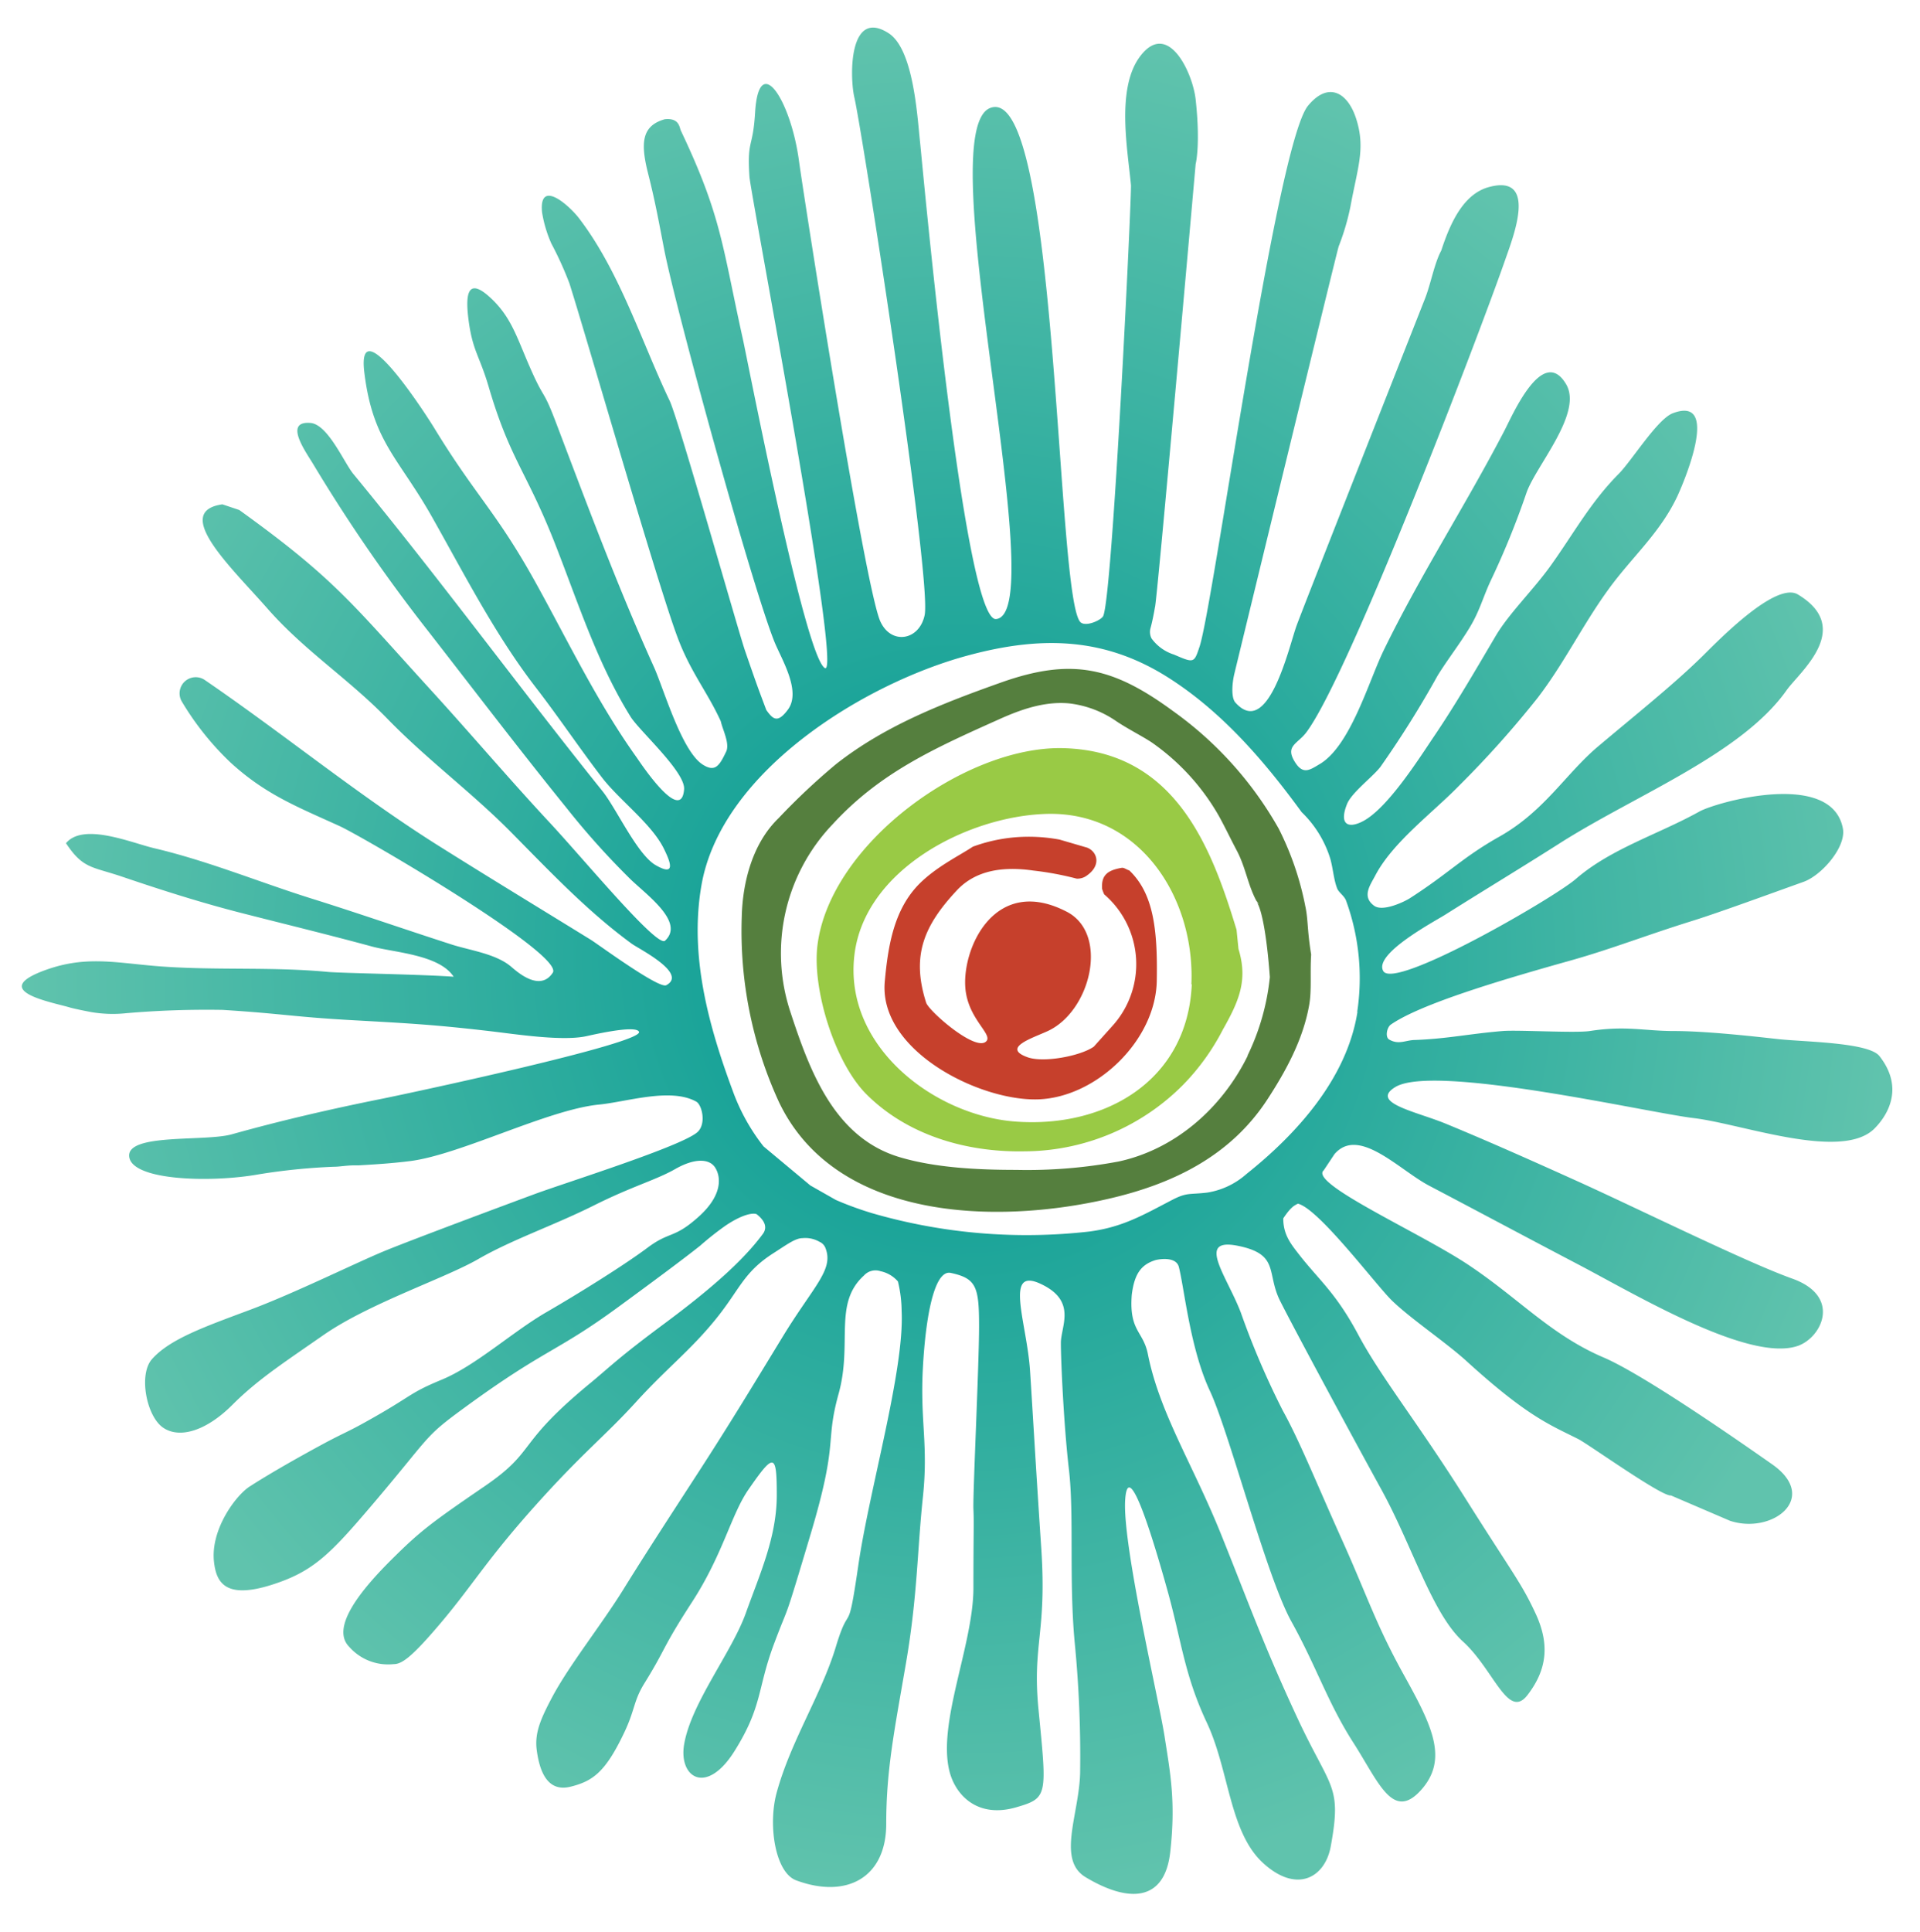 <svg id="Layer_1" data-name="Layer 1" xmlns="http://www.w3.org/2000/svg" xmlns:xlink="http://www.w3.org/1999/xlink" width="83.97mm" height="84.46mm" viewBox="0 0 238.03 239.42">
  <defs>
    <style>
      .cls-1 {
        fill: #557f3e;
      }

      .cls-2 {
        fill: #99ca45;
      }

      .cls-3 {
        fill: url(#radial-gradient);
      }

      .cls-4 {
        fill: #c6402c;
      }

      .cls-5 {
        fill: #d5562b;
      }
    </style>
    <radialGradient id="radial-gradient" cx="118.65" cy="119.09" r="115.82" gradientUnits="userSpaceOnUse">
      <stop offset="0" stop-color="#009891"/>
      <stop offset="1" stop-color="#60c3ad"/>
    </radialGradient>
  </defs>
  <title>centre-for-aboriginal-health</title>
  <g>
    <path class="cls-1" d="M161.79,112.14a36.93,36.93,0,0,0-3.26-9.43A45.11,45.11,0,0,0,145.38,88.1c-7.4-5.42-12.5-6.61-21.24-3.52-7.29,2.59-14.41,5.35-20.48,10.12a82,82,0,0,0-7.13,6.7c-3.27,3.15-4.46,8-4.57,12.17a50.75,50.75,0,0,0,4.6,23c7,14.7,26.8,15.27,40.92,12h0c7.93-1.83,15.05-5.27,19.64-12.3,2.34-3.59,4.45-7.48,5.19-11.74.32-1.81.09-3.93.24-6.22-.53-3.25-.35-4.35-.76-6.15m-7.1,18.68c-3.15,6.43-8.93,11.59-16,13.12A61.24,61.24,0,0,1,126,145c-4.65,0-10-.24-14.48-1.58C103.44,141,100.4,132.78,98,125.46a23.14,23.14,0,0,1,5.21-23.28c5.88-6.41,12.6-9.42,20.59-13,2.74-1.24,5.68-2.28,8.74-2a12.88,12.88,0,0,1,5.87,2.22c1.4.94,3.21,1.85,4.36,2.61a28,28,0,0,1,8.32,9.09c.8,1.44,1.53,3,2.27,4.38,1.09,2.1,1.35,4.24,2.42,6.21-.06-.14.6.81,0,.08.62.81,1.27,4.13,1.65,9.34a29,29,0,0,1-2.77,9.73"/>
    <path class="cls-2" d="M153.3,115.24c-3.09-10.15-7.57-22.18-21.52-22.51-12.06-.29-28.89,11.81-30.44,24.46-.66,5.47,2.16,14.45,6,18.36,5.15,5.2,12.54,7.29,19.69,7.15a27.84,27.84,0,0,0,19.65-8.25,28.27,28.27,0,0,0,4.92-6.83c2-3.54,3.13-6.12,1.94-10ZM147.75,122c-.53,12-10.81,17.89-22,17-10-.81-21.2-9.34-19.82-20.67,1.28-10.57,14-17.12,23.68-17.45,11.72-.41,18.56,10.44,18.09,21.13"/>
    <path class="cls-3" d="M233,130.89c-1.35-1.71-9.41-1.75-12.55-2.1-2.29-.25-8.72-1-12.9-1-3.75,0-5.93-.7-10.46,0-1.79.27-9-.16-10.81,0-4.19.35-6.76.95-10.84,1.11-1.16,0-2,.64-3.21-.05-.54-.31-.29-1.52.2-1.86,3.66-2.54,13.5-5.48,22.21-7.92,5.07-1.42,9.42-3.14,15-4.88,3.23-1,9.07-3.14,13.95-4.89,2.23-.79,5.32-4.32,4.88-6.62-1.39-7.33-15.72-3.24-17.78-2.1-5.11,2.84-11,4.6-15.35,8.38-2.78,2.39-22.42,13.76-23.84,11.41-1.28-2.13,6.35-6.16,7.67-7,4.87-3.07,9.57-5.9,14.43-9,9.41-5.93,22.34-10.95,27.9-18.83,1.57-2.22,8.37-7.67,1.39-11.86-2.76-1.66-10,5.85-11.85,7.67-3.62,3.55-8.37,7.33-12.91,11.16-4,3.36-6.62,8-12.2,11.16-4.64,2.61-6.28,4.54-11.16,7.67-.64.41-3.32,1.71-4.4.93-1.59-1.15-.49-2.57.13-3.76,2.16-4.13,7.15-7.8,10.38-11.12a124.34,124.34,0,0,0,9.75-10.9c3.24-4.22,5.57-9,8.66-13.28,2.94-4.11,6.5-7.08,8.68-11.75.92-2,5.31-12.48-.59-10.24-1.92.73-5.08,5.88-6.71,7.52-3.49,3.52-5.55,7.35-8.39,11.32-2.19,3.07-5.19,5.94-6.87,8.79-2.32,3.93-4.92,8.42-7.59,12.36-1.88,2.78-5.89,9.16-9,10.65-1.74.85-2.81.28-1.83-2.19.56-1.42,3.19-3.38,4.14-4.61a125,125,0,0,0,7.1-11.33c1.24-2,2.76-3.94,4-6s1.65-3.8,2.62-5.84a102.22,102.22,0,0,0,4.39-10.8c1.14-3.31,7-9.84,4.94-13.43-2.91-5-6.68,3.83-7.71,5.79-4.79,9.2-10.36,17.78-14.92,27.14-1.86,3.81-4.11,11.85-7.95,14.12-1.25.74-2.11,1.41-3.17-.44s.47-2.1,1.52-3.5c5.37-7.15,21.74-50.17,24.67-58.61.92-2.66,4.09-10.56-1.94-9-3.17.8-4.83,4.3-6,7.89-.86,1.59-1.3,4.13-2,5.92-1,2.55-15,38-15.94,40.58s-3.5,14.11-7.59,9.52c-.53-.6-.41-2.34-.13-3.53.12-.51,12.73-52.43,12.94-53a29.61,29.61,0,0,0,1.46-4.94c.9-4.89,1.88-7.21.72-10.85-1.05-3.31-3.47-4.71-6-1.62-3.95,4.93-11.7,61.74-13.42,67-.69,2.08-.69,2.07-3.18,1a5.46,5.46,0,0,1-2.78-2,1.77,1.77,0,0,1-.12-1.3c.17-.6.42-1.8.54-2.56.18.26,5.05-54.94,5.05-54.94s.62-2.34,0-8c-.37-3.36-3.48-10-6.95-5.26-2.91,4-1.47,11.51-1.07,15.87.1,1.09-2.29,51.41-3.46,53.45-.26.46-2,1.29-2.74.78-3.14-2.31-2.7-67.05-11.24-63.79-7.62,2.91,7.78,62.65.72,63.35-4,.39-9.13-56.33-9.43-59.16-.35-3.25-.81-11.46-3.89-13.45-4.92-3.17-4.85,5.29-4.26,7.92,1,4.29,9.64,59.88,8.72,64.21-.67,3.16-4.17,3.72-5.5.75-1.93-4.32-9.4-52.16-10.07-57-1-7.58-5-13.78-5.45-6-.28,4.5-1,3.2-.7,7.87.1,1.94,11.63,62.22,9.35,60.93C99.78,81.38,92.67,44.6,92.09,42c-2.56-11.57-2.63-15.17-7.68-25.81-.19-.44-.21-1.6-2-1.41-2.9.82-3,3-2.07,6.7.88,3.46,1.32,5.93,2,9.43C83.77,38.3,93.18,72.48,96,79.52c.86,2.14,3.37,6.12,1.69,8.42C96.4,89.69,95.82,89.15,95,88L94.25,86c-.65-1.75-1.33-3.74-1.88-5.33-.84-2.42-8.25-28.7-9.35-31-3.48-7.28-6.17-16-11.23-22.61-1.19-1.56-5-5-4.59-.75a15.57,15.57,0,0,0,1.15,3.87,43,43,0,0,1,2.24,4.93C72.72,41.8,81.5,72.37,84,79c1.6,4.3,3.71,6.77,5.36,10.4.21,1,1.12,2.71.68,3.73-.86,1.8-1.38,2.62-2.93,1.63-2.59-1.66-4.78-9.23-6-12-4.48-9.9-8.29-20.12-12.14-30.27-1.75-4.62-1.38-2.61-3.35-7.14-1.6-3.67-2.3-6.21-5-8.61s-2.89-.09-2.57,2.62c.49,4.11,1.38,4.64,2.54,8.6,2.58,8.79,4.6,10.38,8,18.88,2.94,7.4,5.33,15.16,9.59,22,1.12,1.78,6.81,6.84,6.63,9-.35,4.35-5.37-3.22-5.87-3.94C74,87,70.31,79.23,66.25,71.93c-4.77-8.55-7.31-10.51-12.41-18.87-1.25-2.05-9.67-15-8.67-6.87,1.06,8.66,4.29,10.56,8.51,18.1,4,7.1,7.75,14.43,12.71,20.87,2.83,3.66,5.4,7.5,8.21,11.17,2.15,2.82,6.16,5.74,7.7,8.85.69,1.41,1.67,3.59-1,2.06-2.29-1.3-4.87-7-6.6-9.17C64.21,85,54.45,71.66,43.81,58.75c-1.15-1.39-3.15-6.15-5.32-6.33-3.37-.27-.6,3.55.34,5.11A202.65,202.65,0,0,0,53.15,78.31c5.68,7.3,11.29,14.67,17.11,21.86A96.48,96.48,0,0,0,78.19,109c2.08,2,6.73,5.33,4.25,7.6-1,.84-9.8-9.79-14.17-14.51-5-5.36-9.73-10.94-14.66-16.35-9.94-10.88-12-13.93-23.95-22.53l-2.09-.7c-6.35.9,1.2,7.91,5.58,12.91,4.64,5.28,10,8.65,14.9,13.69s10.4,9.08,15.27,14,9.49,9.83,15,13.86c.86.63,7,3.68,4.28,5.14-.91.49-8.52-5.12-9.34-5.62-6.29-3.88-12.62-7.72-18.87-11.65C44.49,98.62,35.21,91,25.4,84.29A2,2,0,0,0,22.57,87a35.32,35.32,0,0,0,6,7.5c4.36,4,8.32,5.51,13.6,7.92C45.5,104,70,118.35,68.53,120.56c-1.6,2.45-4.45-.14-5.17-.75-1.86-1.58-5-2-7.26-2.71-5.84-1.88-11.63-3.9-17.48-5.73-6.53-2.05-12.83-4.67-19.51-6.24-2.86-.68-8.78-3.21-10.93-.62h0c2.11,3.18,3.2,2.88,6.93,4.14,5,1.7,10,3.29,15.13,4.59,5.29,1.35,10.59,2.64,15.86,4.07,2.73.75,8.35,1,10.14,3.75-4.1-.3-13.93-.44-15.63-.6-7.11-.67-14.23-.14-21.33-.73-5.31-.45-9-1.34-14.2.71-6.11,2.43,1.24,3.75,3.54,4.42.57.18,2.65.58,2.79.6a15.89,15.89,0,0,0,4.25.12,116,116,0,0,1,11.93-.41c7.49.47,8.84.88,16.34,1.29,7,.39,10,.55,16.94,1.36,3,.35,8.7,1.24,11.72.63.5-.1,6.21-1.47,6.63-.57.65,1.43-29.16,7.77-31.94,8.32-6.27,1.26-12.39,2.67-18.54,4.39-3.33.94-13.12-.17-12.72,2.8s10.24,3.21,16.06,2.16a76.74,76.74,0,0,1,9.34-.94c.79,0,1.67-.21,3-.17,2.14-.12,4.28-.26,6.41-.53,6.21-.78,17.05-6.36,23.39-7,3.46-.33,8.88-2.14,12.08-.38.7.35,1.29,2.67.22,3.74C84.76,142,70.12,146.58,66.28,148s-15,5.58-18.48,7-11.16,5.23-16.74,7.32-10,3.62-12.23,6.15c-1.67,1.9-.68,7.1,1.42,8.5s5.41.3,8.55-2.84,6.35-5.21,11.32-8.67c5.65-3.92,15-7,19.18-9.41s9.42-4.19,14.3-6.63,7.68-3.14,10.12-4.53,4.21-1.26,4.91-.22,1.1,3.33-2,6.12-3.57,1.77-6.36,3.86-8.37,5.58-12.55,8S59,169.25,54.77,171s-3.5,1.94-9.42,5.23c-2.25,1.26-2.76,1.38-5.22,2.7-6.17,3.33-9.06,5.24-9.06,5.24-1.71,1-5,5.33-4.54,9.41.28,2.5,1.35,4.74,7.33,2.79,5-1.62,7.09-3.76,12.2-9.76,7.53-8.85,6.36-8.37,11.5-12.12,10.15-7.42,11.3-6.78,19.18-12.56,3.51-2.57,7.81-5.74,10.08-7.55a37.18,37.18,0,0,1,3.17-2.5c2.45-1.63,3.64-1.53,3.85-1.36.45.36,1.59,1.36.68,2.49C92,156.4,87.83,160,82.29,164.11s-6.57,5.21-9,7.23c-9.53,7.82-6.62,8.37-13.25,12.9s-8,5.58-11.51,9.07-7.67,8.37-5.23,10.81a6.42,6.42,0,0,0,5.49,2.14c1,0,2.19-.75,6-5.28s5.58-7.67,11.51-14.3S75,178,78.84,173.78s6.62-6.28,9.76-10.11,3.49-5.93,7.32-8.37c1.66-1.06,2.68-1.84,3.59-1.84a3.48,3.48,0,0,1,2.06.44,1.39,1.39,0,0,1,.79.85c1,2.66-1.51,4.67-5.34,10.95s-6.59,10.84-10.43,16.77-6.5,10-9.29,14.5-6.7,9.36-8.84,13.37c-1.42,2.68-2.2,4.44-1.92,6.57.37,2.79,1.4,5.23,4.19,4.54s4.33-1.84,6.62-6.63c1.41-2.94,1.16-3.95,2.53-6.17,2.8-4.52,2.09-4.18,5.93-10.11s4.84-10.86,7-13.95c3.14-4.53,3.49-4.53,3.49.7s-2.09,9.76-3.84,14.65-6.79,11.14-7.65,16.29c-.68,4.08,2.77,6.37,6.26.79s2.79-7.67,4.88-13.25,1-1.75,4.54-13.6,1.74-11.16,3.48-17.44-.69-11.16,3.14-14.64a1.93,1.93,0,0,1,2.06-.53,3.91,3.91,0,0,1,2.15,1.27,16.12,16.12,0,0,1,.46,3.69c.35,7.33-4,22.07-5.37,31.49s-1,4.18-2.79,10.11S98,215.85,96.27,222.25c-1.07,4-.16,9.85,2.44,10.81,6.25,2.32,11.16-.34,11.16-7s1-11.51,2.44-19.88,1.4-14,2.1-20.57-.35-9.42,0-16,1.45-12.27,3.46-11.84c3.17.68,3.51,1.72,3.51,6.6s-.78,20.74-.7,22.67c.08,1.78,0,2.79,0,9.77s-4.43,16.59-3,22.61c.68,2.94,3.39,6,8.28,4.59,4-1.16,3.83-1.4,2.78-12.21-.77-8,1.05-9.41.35-19.88s-1-16-1.39-22S124.44,157,129,159.12s2.52,5.24,2.52,7.34.35,10.11,1,15.69,0,13.6.7,21.27a145.16,145.16,0,0,1,.69,16c0,5.23-3,11.07.7,13.26,5.23,3.13,9.77,3.13,10.47-3.14s0-9.77-.7-14.3-5.23-23.71-4.89-29.29,3.49,4.88,5.24,11.16,2.09,10.46,4.88,16.39,2.79,13.6,7,17.43,7.68,1.74,8.37-2.09c1.4-7.67,0-7-4.18-16s-5.93-14-9.42-22.67-7.61-15-9.07-22.32c-.57-2.9-2.35-2.83-2-7.37.33-2.63,1.18-3.75,2.95-4.3.88-.21,2.59-.32,2.89.86.7,2.79,1.4,10.11,3.84,15.34s7,23,10.11,28.6,4.53,10.11,7.67,15,4.89,9.76,8.37,5.92,1.4-8-2.09-14.29-4.53-9.77-7.67-16.74-5.23-12.21-7.33-16a100.7,100.7,0,0,1-5.23-12.21c-1.74-4.53-5.59-9.3-.36-8.25s3.5,3.37,5.25,6.85,8.72,16.4,12.55,23.37,6.28,15.35,10.11,18.83,5.58,9.77,8,6.63,2.78-6.28,1-10.11-2.79-4.89-8.72-14.3-10.46-15-13.25-20.23-4.86-6.77-7.31-9.91c-1.06-1.36-2-2.5-2-4.53.91-1.36,1.32-1.58,1.82-1.82,2.61.62,9.78,10.23,11.72,12.07,2.34,2.24,6.45,5,9.06,7.33,7.67,7,10.46,8,13.95,9.76,1.28.64,10.4,7.18,11.51,7l7.32,3.14c5.23,1.74,11.17-2.83,5.23-7-4.08-2.86-16-11.16-20.92-13.25-6.52-2.79-10.46-7.29-16.74-11.47-6-4-19.82-10.11-17.93-11.72l1.33-2c3-3.5,8,1.94,11.72,3.9,6.62,3.48,12.73,6.75,18.48,9.76,7.32,3.84,21.16,12.13,27.2,10.12,3-1,5.55-6.17-.69-8.37-5.58-2-18.49-8.37-26.16-11.86-4.43-2-10.81-4.88-16.74-7.32-3.65-1.51-9.46-2.58-6.28-4.54,4.79-2.95,31.33,3.17,37,3.84,5.93.7,18.16,5.28,22.32,1.39C233.74,138.57,236.28,135.06,233,130.89Zm-64.71-5.48c-1.28,8.18-7.44,15.07-13.76,20.1a9.57,9.57,0,0,1-4.84,2.3c-2.22.27-2.51-.05-4.35.9-3.53,1.83-6.1,3.38-10.28,3.93a68.84,68.84,0,0,1-27-2.29,41.47,41.47,0,0,1-4.43-1.62l-3.17-1.8-5.8-4.84a24.66,24.66,0,0,1-3.82-6.89c-3-8.08-5.38-16.72-3.89-25.41,2.42-14.2,20.24-25.11,33.05-28.55,9.06-2.45,17-2.3,25,2.85,6.59,4.23,11.79,10.29,16.37,16.57a13.55,13.55,0,0,1,3.56,5.8c.35,1.28.42,2.59.85,3.67.19.48.88.91,1.09,1.48A28.05,28.05,0,0,1,168.26,125.41Z"/>
    <g>
      <path class="cls-4" d="M140,107.88c-.29-.07-.65-.36-.92-.32-1.79.3-2.56.92-2.45,2.6a5.74,5.74,0,0,0,.26.69,11.4,11.4,0,0,1,1,16.33l-2.29,2.55c-1.62,1.14-6.09,2-8.12,1.34-3.43-1.18.51-2.4,2.4-3.27,5.37-2.47,7.64-12.06,2.38-14.79-8.81-4.58-12.93,4.3-12.59,9.33.26,4,3.58,5.9,2.55,6.77-1.38,1.19-7.06-3.79-7.4-4.83-1.86-5.82-.29-9.54,3.79-13.91,2.38-2.56,5.83-3,9.49-2.47a38.23,38.23,0,0,1,5.37,1,1.94,1.94,0,0,0,1.31-.41c1.76-1.25,1.27-2.92,0-3.43l-3.43-1a20.87,20.87,0,0,0-5.64-.27,20,20,0,0,0-5.1,1.15c-1.63,1.09-4.49,2.46-6.61,4.58-3.15,3.15-3.9,7.62-4.31,12.14-.78,8.57,11.76,14.83,19,14.6s14.63-7.33,14.72-14.76C143.52,115.19,143,110.73,140,107.88Z"/>
      <path class="cls-5" d="M117,125.24Z"/>
    </g>
  </g>
</svg>
